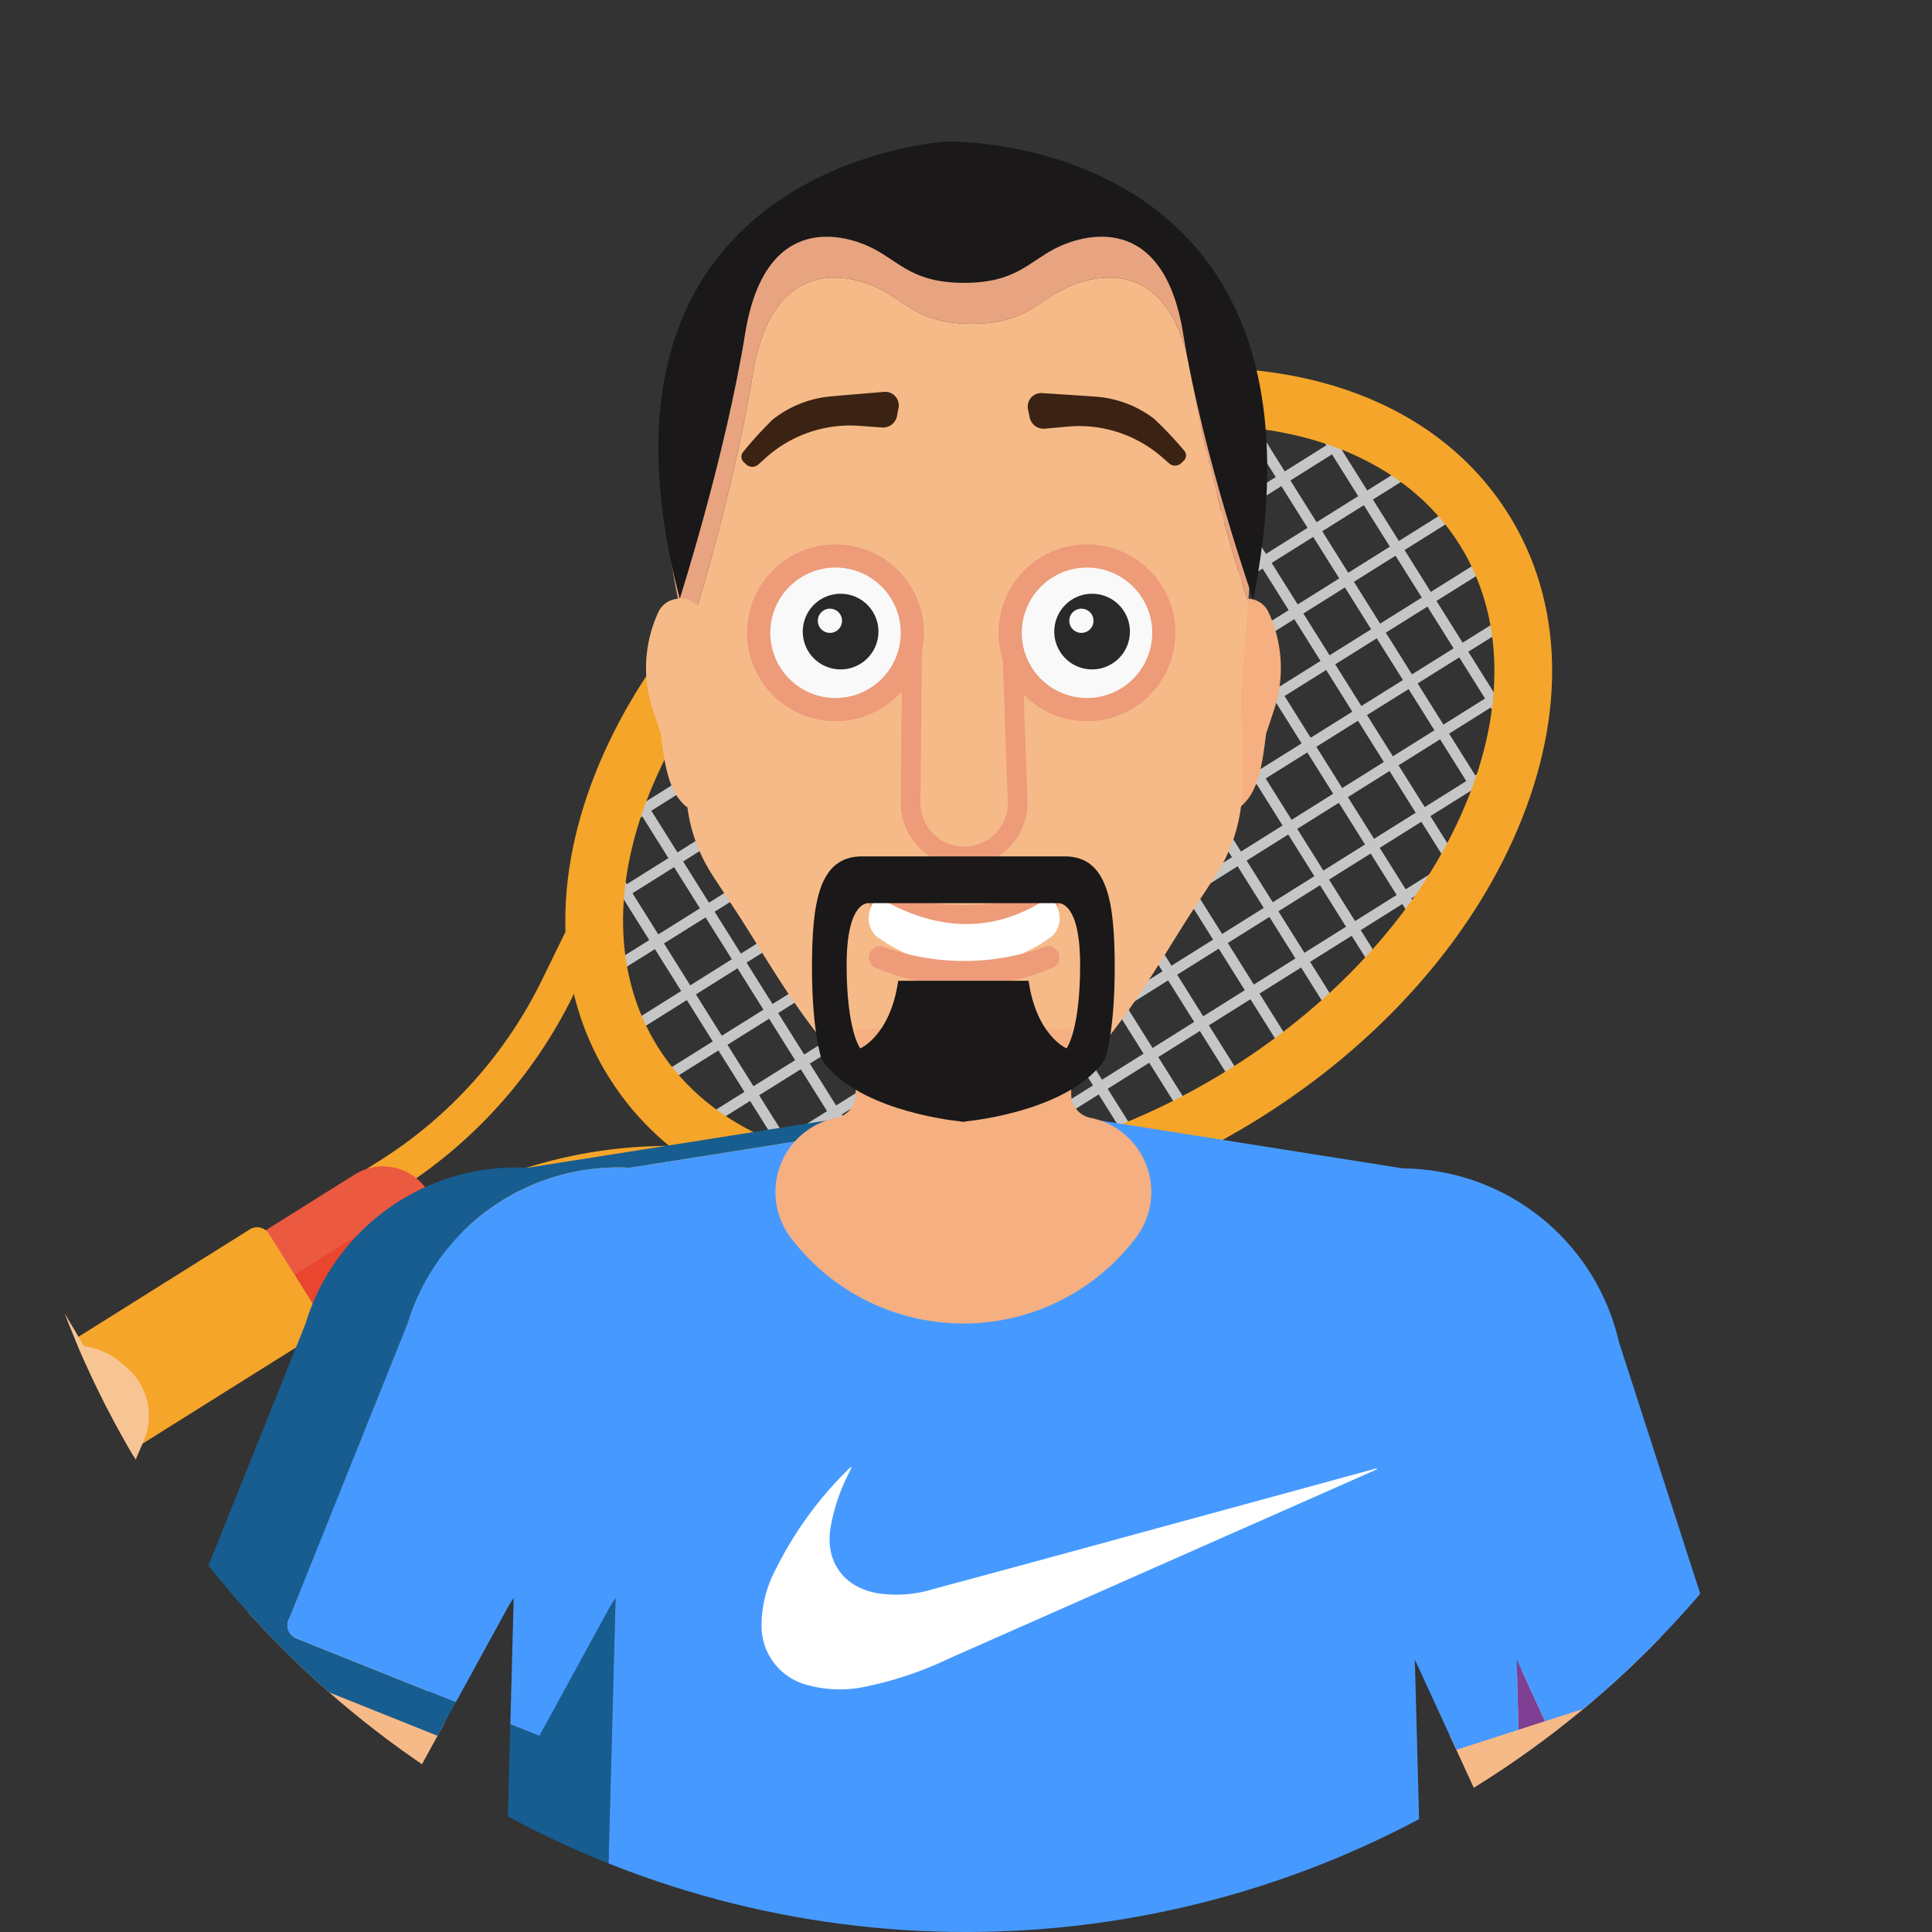 <svg xmlns="http://www.w3.org/2000/svg" xmlns:xlink="http://www.w3.org/1999/xlink" width="256.848" height="256.848" viewBox="0 0 256.848 256.848">
  <rect x="0" y="0" width="256.848" height="256.848" fill="#333333" stroke="none"/>
  <defs>
    <clipPath id="clip-path">
      <circle id="Ellipse_1547" data-name="Ellipse 1547" cx="128.424" cy="128.424" r="128.424" transform="translate(0 -10.455)" fill="#fff"/>
    </clipPath>
    <clipPath id="clip-path-2">
      <path id="Path_68669" data-name="Path 68669" d="M1338.811,398.744c-6.989-11.151-7.413-25.379-1.2-40.065,6.028-14.237,17.654-27.286,32.736-36.74s31.889-14.23,47.334-13.451c15.928.8,28.547,7.389,35.538,18.538s7.414,25.381,1.2,40.066c-6.028,14.239-17.655,27.285-32.736,36.738s-31.892,14.232-47.333,13.451C1358.422,416.478,1345.8,409.9,1338.811,398.744Z" transform="translate(-1333.242 -308.406)" fill="none"/>
    </clipPath>
  </defs>
  <g id="Group_37302" data-name="Group 37302" transform="translate(0 10.455)" clip-path="url(#clip-path)">
    <path id="Path_68584" data-name="Path 68584" d="M1772.875,1822.923c0,9.909-26.515,17.945-59.221,17.945s-59.223-8.036-59.223-17.945,26.515-17.94,59.223-17.94S1772.875,1813.019,1772.875,1822.923Z" transform="translate(-1468.068 -1259.1)" fill="#c4c4c4" style="mix-blend-mode: multiply;isolation: isolate"/>
    <path id="Path_68585" data-name="Path 68585" d="M1285.4,1819.131c0,9.1-23.264,16.471-51.959,16.471s-51.96-7.373-51.96-16.471,23.262-16.469,51.96-16.469S1285.4,1810.035,1285.4,1819.131Z" transform="translate(-1154.714 -1257.562)" fill="#c4c4c4" style="mix-blend-mode: multiply;isolation: isolate"/>
    <g id="Group_37248" data-name="Group 37248" transform="translate(-27.67 38.422)">
      <g id="Group_37238" data-name="Group 37238" transform="translate(105.649 2.445)">
        <g id="Group_37237" data-name="Group 37237" clip-path="url(#clip-path-2)">
          <g id="Group_37236" data-name="Group 37236" transform="translate(-25.774 -40.146)">
            <g id="Group_37234" data-name="Group 37234" transform="translate(0 25.966)">
              <rect id="Rectangle_1401" data-name="Rectangle 1401" width="152.767" height="1.417" transform="translate(0 81.156) rotate(-32.09)" fill="#c6c6c6"/>
              <rect id="Rectangle_1402" data-name="Rectangle 1402" width="152.767" height="1.42" transform="translate(4.211 87.874) rotate(-32.079)" fill="#c6c6c6"/>
              <rect id="Rectangle_1403" data-name="Rectangle 1403" width="152.767" height="1.419" transform="translate(8.448 94.633) rotate(-32.104)" fill="#c6c6c6"/>
              <rect id="Rectangle_1404" data-name="Rectangle 1404" width="152.766" height="1.418" transform="matrix(0.848, -0.531, 0.531, 0.848, 12.621, 101.289)" fill="#c6c6c6"/>
              <rect id="Rectangle_1405" data-name="Rectangle 1405" width="152.767" height="1.419" transform="translate(16.874 108.075) rotate(-32.088)" fill="#c6c6c6"/>
              <rect id="Rectangle_1406" data-name="Rectangle 1406" width="152.767" height="1.417" transform="translate(21.064 114.759) rotate(-32.047)" fill="#c6c6c6"/>
              <rect id="Rectangle_1407" data-name="Rectangle 1407" width="152.766" height="1.42" transform="translate(25.265 121.46) rotate(-32.023)" fill="#c6c6c6"/>
              <rect id="Rectangle_1408" data-name="Rectangle 1408" width="152.767" height="1.419" transform="translate(29.533 128.269) rotate(-32.092)" fill="#c6c6c6"/>
              <rect id="Rectangle_1409" data-name="Rectangle 1409" width="152.766" height="1.417" transform="translate(33.729 134.963) rotate(-32.06)" fill="#c6c6c6"/>
              <rect id="Rectangle_1410" data-name="Rectangle 1410" width="152.767" height="1.419" transform="translate(37.968 141.728) rotate(-32.091)" fill="#c6c6c6"/>
            </g>
            <g id="Group_37235" data-name="Group 37235" transform="translate(0.267 0)">
              <rect id="Rectangle_1411" data-name="Rectangle 1411" width="1.42" height="152.767" transform="translate(0 59.815) rotate(-32.082)" fill="#c6c6c6"/>
              <rect id="Rectangle_1412" data-name="Rectangle 1412" width="1.42" height="152.766" transform="matrix(0.847, -0.531, 0.531, 0.847, 6.732, 55.595)" fill="#c6c6c6"/>
              <rect id="Rectangle_1413" data-name="Rectangle 1413" width="1.419" height="152.766" transform="matrix(0.847, -0.531, 0.531, 0.847, 13.462, 51.376)" fill="#c6c6c6"/>
              <rect id="Rectangle_1414" data-name="Rectangle 1414" width="1.418" height="152.767" transform="matrix(0.847, -0.531, 0.531, 0.847, 20.192, 47.157)" fill="#c6c6c6"/>
              <rect id="Rectangle_1415" data-name="Rectangle 1415" width="1.418" height="152.767" transform="translate(26.923 42.938) rotate(-32.08)" fill="#c6c6c6"/>
              <rect id="Rectangle_1416" data-name="Rectangle 1416" width="1.418" height="152.767" transform="matrix(0.847, -0.531, 0.531, 0.847, 33.653, 38.719)" fill="#c6c6c6"/>
              <rect id="Rectangle_1417" data-name="Rectangle 1417" width="1.419" height="152.767" transform="translate(40.383 34.502) rotate(-32.08)" fill="#c6c6c6"/>
              <rect id="Rectangle_1418" data-name="Rectangle 1418" width="1.419" height="152.767" transform="translate(47.112 30.283) rotate(-32.081)" fill="#c6c6c6"/>
              <rect id="Rectangle_1419" data-name="Rectangle 1419" width="1.42" height="152.766" transform="translate(53.841 26.065) rotate(-32.081)" fill="#c6c6c6"/>
              <rect id="Rectangle_1420" data-name="Rectangle 1420" width="1.417" height="152.767" transform="translate(60.572 21.846) rotate(-32.081)" fill="#c6c6c6"/>
              <rect id="Rectangle_1421" data-name="Rectangle 1421" width="1.416" height="152.766" transform="translate(67.304 17.627) rotate(-32.08)" fill="#c6c6c6"/>
              <rect id="Rectangle_1422" data-name="Rectangle 1422" width="1.42" height="152.766" transform="translate(74.032 13.409) rotate(-32.081)" fill="#c6c6c6"/>
              <rect id="Rectangle_1423" data-name="Rectangle 1423" width="1.418" height="152.767" transform="matrix(0.847, -0.531, 0.531, 0.847, 80.763, 9.189)" fill="#c6c6c6"/>
              <path id="Path_68668" data-name="Path 68668" d="M1598.067,332.129,1516.931,202.69l1.2-.752,81.135,129.439Z" transform="translate(-1429.439 -197.719)" fill="#c6c6c6"/>
              <rect id="Rectangle_1424" data-name="Rectangle 1424" width="1.418" height="152.767" transform="translate(94.223 0.753) rotate(-32.081)" fill="#c6c6c6"/>
            </g>
          </g>
        </g>
      </g>
      <g id="Group_37241" data-name="Group 37241" transform="translate(73.938 68.012)">
        <g id="Group_37239" data-name="Group 37239">
          <path id="Path_68670" data-name="Path 68670" d="M1241.73,546.688l-2.461-3.925,4.067-2.548a59.094,59.094,0,0,0,21.724-24.138l6.538-13.37,4.161,2.035-6.536,13.368a63.743,63.743,0,0,1-23.427,26.031Z" transform="translate(-1239.269 -502.707)" fill="#f5a529"/>
        </g>
        <g id="Group_37240" data-name="Group 37240" transform="translate(4.816 35.393)">
          <path id="Path_68671" data-name="Path 68671" d="M1256,623.861l-2.46-3.925,4.064-2.548a63.734,63.734,0,0,1,33.637-9.739l14.884-.057.016,4.633-14.882.056a59.082,59.082,0,0,0-31.194,9.033Z" transform="translate(-1253.542 -607.592)" fill="#f5a529"/>
        </g>
      </g>
      <g id="Group_37244" data-name="Group 37244" transform="translate(102.83)">
        <g id="Group_37242" data-name="Group 37242">
          <path id="Path_68672" data-name="Path 68672" d="M1336.51,356.675c5.693-13.443,16.78-25.832,31.221-34.885s30.423-13.631,45-12.9c14.072.713,25.092,6.318,31.029,15.791l4.424-.155,2.068-3.912c-7.3-11.652-20.491-18.532-37.133-19.371-16.138-.816-33.7,4.178-49.461,14.055s-27.906,23.511-34.205,38.389c-6.5,15.344-6.053,30.213,1.25,41.865l3.952.14,2.538-4.209C1331.259,382.014,1331.016,369.651,1336.51,356.675Z" transform="translate(-1324.888 -301.159)" fill="#f5a529"/>
        </g>
        <g id="Group_37243" data-name="Group 37243" transform="translate(5.82 19.458)">
          <path id="Path_68673" data-name="Path 68673" d="M1462.932,400.684c6.5-15.345,6.053-30.213-1.25-41.863l-6.491,4.067c5.936,9.471,6.182,21.833.686,34.809-5.692,13.445-16.779,25.834-31.22,34.886s-30.422,13.632-45,12.895c-14.073-.71-25.1-6.317-31.031-15.789l-6.49,4.069c7.3,11.65,20.492,18.531,37.134,19.37,16.134.813,33.7-4.178,49.459-14.057S1456.634,415.561,1462.932,400.684Z" transform="translate(-1342.134 -358.821)" fill="#f5a529"/>
        </g>
      </g>
      <path id="Path_68674" data-name="Path 68674" d="M1215.94,616.91l-13.224,8.289,3.747,5.982,8.712-2.845,10.495-9.2A7.063,7.063,0,0,0,1215.94,616.91Z" transform="translate(-1141.113 -509.646)" fill="#eb5940"/>
      <path id="Path_68675" data-name="Path 68675" d="M1217.572,643.656l13.225-8.291a7.056,7.056,0,0,0,2.232-9.729l-19.207,12.04Z" transform="translate(-1148.471 -516.142)" fill="#e9452f"/>
      <g id="Group_37247" data-name="Group 37247" transform="translate(0 114.281)">
        <g id="Group_37245" data-name="Group 37245">
          <path id="Path_68676" data-name="Path 68676" d="M1081.042,640.1l-60.021,37.625a1.845,1.845,0,0,0-.584,2.535l3.424,5.46,47.981-27.461L1087,646.141l-3.42-5.457A1.847,1.847,0,0,0,1081.042,640.1Z" transform="translate(-1020.159 -639.822)" fill="#f5a529"/>
        </g>
        <g id="Group_37246" data-name="Group 37246" transform="translate(3.702 6.319)">
          <path id="Path_68677" data-name="Path 68677" d="M1034.549,703.585a1.846,1.846,0,0,0,2.536.583l60.022-37.625a1.85,1.85,0,0,0,.582-2.538l-3.423-5.457-63.139,39.58Z" transform="translate(-1031.128 -658.549)" fill="#f5a529"/>
        </g>
      </g>
    </g>
    <path id="Path_68678" data-name="Path 68678" d="M1581.239,393.9a3.061,3.061,0,0,0-2-1.644,3.361,3.361,0,0,0-2.65.385l-4.479,2.829-1.358,21.716,3.27,2.533a2.884,2.884,0,0,0,2.853.368l.677-.285c2.378-1.949,2.875-5.542,3.393-9.7l1.046-3.135A17.581,17.581,0,0,0,1581.239,393.9Z" transform="translate(-1412.623 -323.014)" fill="#f5af80"/>
    <g id="Group_37249" data-name="Group 37249" transform="translate(88.544 10.008)">
      <path id="Path_68679" data-name="Path 68679" d="M1438.177,278.555c-2.662-16.435-13.459-13.147-17.061-11.27s-5.321,4.54-12.053,4.54-8.452-2.66-12.053-4.54-14.4-5.165-17.059,11.27-8.693,35.259-8.693,35.259c-.32-1.225-.6-2.416-.865-3.592l.837,10.91c0,9.453-1.67,16.317,3.51,24.23l3.107,4.743c5.236,7.985,14.482,25.528,24.028,25.528h12.36c9.55,0,18.791-17.544,24.029-25.528l3.108-4.743c5.187-7.913,3.51-14.777,3.51-24.23l.94-12.256A227.146,227.146,0,0,1,1438.177,278.555Z" transform="translate(-1368.422 -249.246)" fill="#f6ba88"/>
      <path id="Path_68680" data-name="Path 68680" d="M1403.576,220.75s25.588-.623,37.074,19.85a38.97,38.97,0,0,0-69.276-4.676,6.713,6.713,0,0,0-1.7,2.048l-2.6,7.2c-1.568,3.131-1.669,6.453-1.49,9.868C1369.609,222.6,1403.576,220.75,1403.576,220.75Z" transform="translate(-1365.19 -216.955)" fill="#f6ba88"/>
      <path id="Path_68681" data-name="Path 68681" d="M1364.941,329.809c-.794,6.375-.426,13.936,1.582,22.893l-1.206-15.729C1365.317,334.562,1365.063,332.164,1364.941,329.809Z" transform="translate(-1364.552 -291.727)" fill="#e8a480"/>
      <path id="Path_68682" data-name="Path 68682" d="M1376.846,253.712c2.661-16.435,13.461-13.147,17.059-11.27s5.322,4.54,12.053,4.54,8.454-2.66,12.053-4.54,14.4-5.165,17.061,11.27a227.149,227.149,0,0,0,7.645,30.321l1.1-14.383c0-5.912,1.532-11.742-1.113-17.032l-.79-1.586c-.34-1.014-.723-2.008-1.142-2.984-11.486-20.473-37.074-19.85-37.074-19.85s-33.966,1.853-38,34.287c.121,2.355.375,4.753.375,7.164l1.206,15.729c.263,1.176.545,2.367.865,3.592C1368.153,288.97,1374.184,270.147,1376.846,253.712Z" transform="translate(-1365.317 -224.403)" fill="#e8a480"/>
    </g>
    <path id="Path_68683" data-name="Path 68683" d="M1399.935,212.072s-50.763,2.758-35.55,60.773c0,0,6.031-18.823,8.693-35.257s13.461-13.149,17.06-11.271,5.321,4.54,12.053,4.54,8.452-2.662,12.053-4.54,14.4-5.166,17.059,11.271,9.32,35.363,9.32,35.363C1452.95,210.765,1399.935,212.072,1399.935,212.072Z" transform="translate(-1274.013 -203.711)" fill="#1a1819"/>
    <g id="Group_37257" data-name="Group 37257" transform="translate(45.564 428.955)">
      <g id="Group_37251" data-name="Group 37251" transform="translate(31.653)">
        <path id="Path_68754" data-name="Path 68754" d="M1353.17,1590.155l-7.987-126.581c-.089-1.9,4.154-3.646,6.075-3.736l16.9-.78c.074,0,.192-.01.3-.021-1.965-1.233-12.741-.062-14.493.021l-16.9.78c-1.921.09-6.163,1.831-6.074,3.736l7.987,126.581a3.467,3.467,0,0,0,3.639,3.292l14.947,1.687c.162-.005.38-.547.636-1.528l-1.387-.158A3.467,3.467,0,0,1,1353.17,1590.155Z" transform="translate(-1330.986 -1458.476)" fill="#f7c594"/>
        <path id="Path_68755" data-name="Path 68755" d="M1393.577,1478.958l3.084-18.4c-.007-.163-.145-.3-.335-.422-.106.01-.224.021-.3.021l-16.9.78c-1.922.09-6.165,1.831-6.075,3.736l7.987,126.581a3.468,3.468,0,0,0,3.639,3.292l1.387.158c2.794-10.6,10.58-73.559,10.629-89.532C1396.742,1490.461,1393.316,1480.3,1393.577,1478.958Z" transform="translate(-1358.857 -1459.578)" fill="#e8b98b"/>
      </g>
      <g id="Group_37253" data-name="Group 37253" transform="translate(43.914 136.405)">
        <g id="Group_37252" data-name="Group 37252">
          <path id="Path_68756" data-name="Path 68756" d="M1390.837,1865.106s.057-2.86-6.914-2.339-11.453,1.244-14.007.746-2.868,5.583-2.433,5.822,11.01,2.041,11.74,1.855S1390.837,1865.106,1390.837,1865.106Z" transform="translate(-1367.319 -1862.703)" fill="#e82924"/>
        </g>
      </g>
      <g id="Group_37254" data-name="Group 37254" transform="translate(0 149.085)">
        <path id="Path_68757" data-name="Path 68757" d="M1306.324,1900.278s2.279,1.995.891,6.984c-.622,1.811-6.233.93-19.365,5.324s-41.8,6.054-49.343-1.871c-1.492-1.578-3.165-7.88,3.821-8.036S1306.324,1900.278,1306.324,1900.278Z" transform="translate(-1237.185 -1900.278)" fill="#efefef"/>
      </g>
      <path id="Path_68758" data-name="Path 68758" d="M1370.427,1858.407c-.1,1.5-2.164,2.674-4.6,2.606l-17.824-.5c-2.43-.075-4.32-1.352-4.215-2.855l.4-5.684c.106-1.508,2.168-2.679,4.6-2.612l17.825.5c2.439.064,4.321,1.348,4.214,2.855Z" transform="translate(-1307.809 -1717.459)" fill="#f9f9f9"/>
      <g id="Group_37255" data-name="Group 37255" transform="translate(0.873 131.743)">
        <path id="Path_68759" data-name="Path 68759" d="M1306.328,1855.951s2.469,9.018,2.274,11.062c-8.273,1.627-5.724.906-13.969,3.626-8.238,2.741-40.923,9.951-54.528-.52-1.7-1.557,2.647-9.936,22.648-12.865,3.881-1.044,9.9-5.767,12.245-8.282,3.781-.689,9.12,2.818,15.421,8.137C1296.744,1862.433,1306.18,1853.588,1306.328,1855.951Z" transform="translate(-1239.77 -1848.886)" fill="#eb5940"/>
      </g>
      <g id="Group_37256" data-name="Group 37256" transform="translate(26 133.54)">
        <path id="Path_68760" data-name="Path 68760" d="M1318.441,1865.78a.656.656,0,0,1-.292-.132.61.61,0,0,1-.093-.868,5.379,5.379,0,0,0,1.053-3.813,17.624,17.624,0,0,0-4.288-.881.617.617,0,0,1-.588-.643.6.6,0,0,1,.637-.585,17.251,17.251,0,0,1,3.882.7,6.873,6.873,0,0,0-.973-1.676.613.613,0,0,1,.478-.985,18.779,18.779,0,0,1,4.584.751,9.1,9.1,0,0,0-1.333-2.458.64.64,0,0,1-.035-.671.616.616,0,0,1,.607-.3c.229.036,5.8.692,8.015,5.547a.619.619,0,0,1-.09.642.632.632,0,0,1-.625.2c-1.676-.415-3.115-.793-4.381-1.13-.182-.051-.36-.1-.531-.145a9.562,9.562,0,0,1-.359,3.3.609.609,0,0,1-.4.407.636.636,0,0,1-.577-.078,13.9,13.9,0,0,0-2.763-1.523,6.968,6.968,0,0,1-1.348,4.114A.641.641,0,0,1,1318.441,1865.78Zm1.764-5.741a16.881,16.881,0,0,1,2.9,1.425,7.883,7.883,0,0,0,.067-2.461,33.7,33.7,0,0,0-3.689-.8A7.086,7.086,0,0,1,1320.205,1860.039Zm4.047-2.029c.341.091.7.179,1.071.278.882.241,1.858.5,2.943.767a9.219,9.219,0,0,0-4.914-3.306A9.2,9.2,0,0,1,1324.252,1858.011Z" transform="translate(-1314.234 -1854.212)" fill="#efefef"/>
      </g>
    </g>
    <g id="Group_37263" data-name="Group 37263" transform="translate(141.078 428.949)">
      <path id="Path_68761" data-name="Path 68761" d="M1554.922,1459.827l-16.9-.78c-1.924-.089-14.742-1.5-14.83.4l3.084,18.4c.262,1.339-3.165,11.5-3.118,26.217.05,17.453,9.342,90.978,11.264,91.061l14.945-1.687a3.466,3.466,0,0,0,3.638-3.292l7.99-126.581C1561.086,1461.658,1556.845,1459.917,1554.922,1459.827Z" transform="translate(-1522.172 -1458.459)" fill="#f7c594"/>
      <g id="Group_37259" data-name="Group 37259" transform="translate(3.046 136.411)">
        <g id="Group_37258" data-name="Group 37258">
          <path id="Path_68762" data-name="Path 68762" d="M1529.259,1865.106s-.056-2.86,6.914-2.339,11.456,1.244,14.011.746,2.865,5.583,2.433,5.822-11.012,2.041-11.741,1.855S1529.259,1865.106,1529.259,1865.106Z" transform="translate(-1529.259 -1862.703)" fill="#e82924"/>
        </g>
      </g>
      <g id="Group_37260" data-name="Group 37260" transform="translate(0 149.09)">
        <path id="Path_68763" data-name="Path 68763" d="M1521.573,1900.278s-2.28,1.995-.89,6.984c.622,1.811,6.232.93,19.363,5.324s41.806,6.054,49.343-1.871c1.493-1.578,3.165-7.88-3.82-8.036S1521.573,1900.278,1521.573,1900.278Z" transform="translate(-1520.233 -1900.278)" fill="#efefef"/>
      </g>
      <path id="Path_68764" data-name="Path 68764" d="M1542.739,1858.407c.1,1.5,2.16,2.674,4.6,2.606l17.822-.5c2.43-.075,4.321-1.352,4.216-2.855l-.4-5.684c-.106-1.508-2.168-2.679-4.6-2.612l-17.825.5c-2.437.064-4.319,1.348-4.212,2.855Z" transform="translate(-1534.878 -1717.453)" fill="#f9f9f9"/>
      <g id="Group_37261" data-name="Group 37261" transform="translate(0.763 131.748)">
        <path id="Path_68765" data-name="Path 68765" d="M1524.777,1855.951s-2.468,9.018-2.272,11.062c8.272,1.627,5.723.906,13.968,3.626,8.238,2.741,40.925,9.951,54.529-.52,1.7-1.557-2.649-9.936-22.647-12.865-3.882-1.044-9.9-5.767-12.246-8.282-3.781-.689-9.12,2.818-15.425,8.137C1534.364,1862.433,1524.926,1853.588,1524.777,1855.951Z" transform="translate(-1522.494 -1848.886)" fill="#e9452f"/>
      </g>
      <g id="Group_37262" data-name="Group 37262" transform="translate(28.563 133.546)">
        <path id="Path_68766" data-name="Path 68766" d="M1616,1865.557a6.963,6.963,0,0,1-1.347-4.114,13.828,13.828,0,0,0-2.762,1.523.639.639,0,0,1-.578.078.607.607,0,0,1-.4-.407,9.506,9.506,0,0,1-.357-3.3c-.171.044-.35.094-.531.145-1.27.336-2.706.715-4.382,1.13a.63.63,0,0,1-.625-.2.62.62,0,0,1-.091-.642c2.219-4.854,7.787-5.51,8.017-5.547a.62.62,0,0,1,.607.3.642.642,0,0,1-.035.671,9.006,9.006,0,0,0-1.334,2.458,18.766,18.766,0,0,1,4.585-.751.6.6,0,0,1,.543.35.583.583,0,0,1-.068.635,6.944,6.944,0,0,0-.971,1.676,17.247,17.247,0,0,1,3.881-.7.606.606,0,0,1,.64.585.619.619,0,0,1-.588.643,17.655,17.655,0,0,0-4.29.881,5.393,5.393,0,0,0,1.055,3.813.61.61,0,0,1-.094.868.651.651,0,0,1-.29.132A.643.643,0,0,1,1616,1865.557Zm-.453-7.352a33.62,33.62,0,0,0-3.688.8,7.919,7.919,0,0,0,.065,2.461,16.894,16.894,0,0,1,2.9-1.425A7.144,7.144,0,0,1,1615.545,1858.205Zm-3.871-2.456a9.228,9.228,0,0,0-4.915,3.306c1.083-.271,2.061-.526,2.943-.767.37-.1.731-.187,1.073-.278A9.233,9.233,0,0,1,1611.675,1855.749Z" transform="translate(-1604.877 -1854.212)" fill="#efefef"/>
      </g>
    </g>
    <g id="Group_37264" data-name="Group 37264" transform="translate(-14.875 164.597)">
      <path id="Path_68767" data-name="Path 68767" d="M1077.463,675.07l-19.387,12.483s3.419,18.676,14.566,23.4l15.915-11.133,3.6-8.5Z" transform="translate(-1058.076 -675.07)" fill="#f6ba88"/>
    </g>
    <g id="Group_37265" data-name="Group 37265" transform="translate(69.816 308.746)">
      <path id="Path_68768" data-name="Path 68768" d="M1391.622,1102.246h-67.134v23.1c0,38.284,1.284,65.25,3.853,103.451.092,1.36,10.086,2.412,11.447,2.412h38.227a1.9,1.9,0,0,0,1.9-1.808c.878-18.425,1.322-25.554,1.322-44v-24.288a10.4,10.4,0,0,1,10.387-10.381c5.737,0,9.017,4.645,9.017,10.381V1185.4c0,18.517.447,25.714,1.333,44.2.05,1.016,2.251,1.811,3.265,1.811h24.771a1.9,1.9,0,0,0,1.9-1.77c2.6-38.481,3.908-65.724,3.908-104.294v-23.1Z" transform="translate(-1319.279 -1102.246)" fill="#06335f"/>
      <path id="Path_68769" data-name="Path 68769" d="M1326.979,1228.8c-2.567-38.2-3.852-65.167-3.852-103.451v-23.1h-14.075v23.1c0,38.284,1.284,65.25,3.853,103.451a2.584,2.584,0,0,0,2.579,2.412h14.076A2.586,2.586,0,0,1,1326.979,1228.8Z" transform="translate(-1309.052 -1102.246)" fill="#00254d"/>
      <path id="Path_68770" data-name="Path 68770" d="M1521.331,1324.8c-.886-18.487-1.334-25.683-1.334-44.2v-24.288a10.377,10.377,0,0,0-17.422-7.622,10.35,10.35,0,0,1,3.347,7.622V1280.6c0,18.517.448,25.714,1.333,44.2a1.9,1.9,0,0,0,1.9,1.811h14.075A1.9,1.9,0,0,1,1521.331,1324.8Z" transform="translate(-1437.271 -1197.445)" fill="#00254d"/>
    </g>
    <g id="Group_37268" data-name="Group 37268" transform="translate(179.372 167.666)">
      <g id="Group_37266" data-name="Group 37266">
        <path id="Path_68771" data-name="Path 68771" d="M1707.588,802.9c-5.113-2.847-12.318-1.391-17.615.167-6.582,1.937-14.06,4.6-16.563,11.366l17.215,37.414,28.532-8.627Z" transform="translate(-1660.015 -761.757)" fill="#f6ba88"/>
        <path id="Path_68772" data-name="Path 68772" d="M1635.13,686.886a6.914,6.914,0,1,0,9.691-1.307A6.911,6.911,0,0,0,1635.13,686.886Z" transform="translate(-1633.715 -684.165)" fill="#efefef"/>
      </g>
      <g id="Group_37267" data-name="Group 37267" transform="translate(40.588 81.268)">
        <path id="Path_68773" data-name="Path 68773" d="M1756.773,925.414a4.71,4.71,0,1,0,6.235,2.368A4.709,4.709,0,0,0,1756.773,925.414Z" transform="translate(-1753.994 -924.996)" fill="#f6ba88"/>
      </g>
    </g>
    <g id="Group_37269" data-name="Group 37269" transform="translate(12.195 203.747)">
      <path id="Path_68774" data-name="Path 68774" d="M1152.414,792.245c5.219-2.452,12.2-.529,17.3,1.364,6.339,2.353,13.509,5.482,15.508,12.3l-19.471,35.6L1138.3,831.089Z" transform="translate(-1138.298 -791.088)" fill="#f6ba88"/>
    </g>
    <path id="Path_68775" data-name="Path 68775" d="M1297.793,685.9a6.812,6.812,0,1,1-9.435-1.946A6.8,6.8,0,0,1,1297.793,685.9Z" transform="translate(-1223.492 -515.62)" fill="#f9f9f9"/>
    <path id="Path_68776" data-name="Path 68776" d="M1309.621,892.918l2.854-107.062c-.321.482-.606.927-.829,1.328l-9.3,17-3.865-1.547-2.405,90.283a8.187,8.187,0,0,0,8.183,8.417H1317.8a8.188,8.188,0,0,1-8.183-8.417Z" transform="translate(-1230.64 -583.875)" fill="#175d90"/>
    <path id="Path_68777" data-name="Path 68777" d="M1188.978,659.939a1.877,1.877,0,0,1-.015-1.435l15.794-39.352a29.3,29.3,0,0,1,29.58-20.778l51.125-8.092-6.771-1.07-57.9,9.162a29.3,29.3,0,0,0-29.58,20.778l-15.8,39.352a1.875,1.875,0,0,0,1.043,2.437l32.315,12.954,2.434-4.45-21.209-8.5A1.883,1.883,0,0,1,1188.978,659.939Z" transform="translate(-1150.609 -453.587)" fill="#175d90"/>
    <path id="Path_68778" data-name="Path 68778" d="M1699.925,819.451l3.522-1.137-3.77-8.2Z" transform="translate(-1498.046 -599.95)" fill="#7f3f92"/>
    <path id="Path_68779" data-name="Path 68779" d="M1405.542,666.065a1.886,1.886,0,0,0,.117-1.449l-13.228-40.951a29.72,29.72,0,0,0-28.886-23.1v-.026l-51.495-8.15-51.125,8.092a29.3,29.3,0,0,0-29.58,20.778L1215.552,660.6a1.871,1.871,0,0,0,1.04,2.437l21.209,8.5L1244.663,659c.221-.4.507-.846.829-1.327l-.448,16.779,3.865,1.547,9.3-17c.223-.4.507-.846.829-1.327l-2.854,107.063a8.188,8.188,0,0,0,8.183,8.417h95.376a8.189,8.189,0,0,0,8.183-8.417l-2.635-98.875,5.522,12,8.268-2.667-.248-9.333,3.77,8.2,21.836-7.044A1.9,1.9,0,0,0,1405.542,666.065Z" transform="translate(-1177.198 -455.688)" fill="#469aff"/>
    <g id="Group_37272" data-name="Group 37272" transform="translate(-2.904 177.86)">
      <g id="Group_37270" data-name="Group 37270">
        <path id="Path_68780" data-name="Path 68780" d="M1136.326,780.965a14.677,14.677,0,0,1-27.941,8.995l-12.912-55.872c-.171-.572-.3-.966-.359-1.129a31.834,31.834,0,0,0-1.564-3.413c.4-5.894,2.724-11.963,8.6-14.26a13.1,13.1,0,0,1,10.124.219c-1.092,2.742-2.055,3.777-1.02,8.517Z" transform="translate(-1093.551 -714.374)" fill="#f6ba88"/>
      </g>
      <g id="Group_37271" data-name="Group 37271" transform="translate(24.161 66.447)">
        <path id="Path_68781" data-name="Path 68781" d="M1165.374,917.348a4.643,4.643,0,1,1,5.846,3A4.646,4.646,0,0,1,1165.374,917.348Z" transform="translate(-1165.151 -911.285)" fill="#f6ba88"/>
      </g>
    </g>
    <g id="Group_37273" data-name="Group 37273" transform="translate(-1.79 167.549)">
      <path id="Path_68782" data-name="Path 68782" d="M1115.447,687.585l-.762-.645a9.448,9.448,0,0,0-5.406-2.212l-12.258-.91c-1.55,4.253,8.14,7.421,8.14,7.421s-1.349,5.82,5.156,9.125a5.276,5.276,0,0,0,5,.216l0,0a8.439,8.439,0,0,0,.132-12.992Z" transform="translate(-1096.854 -683.818)" fill="#f7c594"/>
    </g>
    <g id="Group_37275" data-name="Group 37275" transform="translate(-19.147 161.073)">
      <g id="Group_37274" data-name="Group 37274">
        <path id="Path_68783" data-name="Path 68783" d="M1048.62,700.564a2.226,2.226,0,0,1,3.051.783l4.682,7.914a2.226,2.226,0,0,1-.784,3.049l-2.106,1.249a2.23,2.23,0,0,1-3.051-.783l-4.684-7.914a2.23,2.23,0,0,1,.782-3.052Z" transform="translate(-1045.417 -688.231)" fill="#f7c594"/>
        <path id="Path_68784" data-name="Path 68784" d="M1068.31,688.913a2.227,2.227,0,0,1,3.051.782l6.788,11.47a2.229,2.229,0,0,1-.781,3.05l-2.109,1.248a2.229,2.229,0,0,1-3.052-.781l-6.787-11.47a2.227,2.227,0,0,1,.782-3.05Z" transform="translate(-1058.464 -680.511)" fill="#f7c594"/>
        <path id="Path_68785" data-name="Path 68785" d="M1088.759,676.812a2.226,2.226,0,0,1,3.05.784l6.786,11.47a2.225,2.225,0,0,1-.784,3.049l-2.107,1.247a2.228,2.228,0,0,1-3.052-.782l-6.786-11.469a2.229,2.229,0,0,1,.783-3.052Z" transform="translate(-1072.011 -672.493)" fill="#f7c594"/>
        <path id="Path_68786" data-name="Path 68786" d="M1108.824,664.936a2.227,2.227,0,0,1,3.052.784l5.653,9.554a2.228,2.228,0,0,1-.785,3.051l-2.106,1.246a2.227,2.227,0,0,1-3.051-.781l-5.653-9.554a2.228,2.228,0,0,1,.78-3.052Z" transform="translate(-1085.307 -664.625)" fill="#f7c594"/>
      </g>
    </g>
    <path id="Path_68787" data-name="Path 68787" d="M1456.974,579.728a10.059,10.059,0,0,0-7.433-6.285,3.185,3.185,0,0,1-2.559-3.121v-8.728h-28.655v8.71a3.2,3.2,0,0,1-2.574,3.14,10.055,10.055,0,0,0-6.056,15.922,28.757,28.757,0,0,0,22.945,11.419l.011-.04v.04a28.749,28.749,0,0,0,22.943-11.419A10.066,10.066,0,0,0,1456.974,579.728Z" transform="translate(-1304.572 -435.289)" fill="#f5af80"/>
    <path id="Path_68788" data-name="Path 68788" d="M1367.478,395.468l-4.487-2.829a3.357,3.357,0,0,0-2.651-.385,3.075,3.075,0,0,0-2.005,1.644,17.611,17.611,0,0,0-.74,13.062l1.045,3.135c.515,4.162,1.022,7.755,3.395,9.7l.676.285a2.886,2.886,0,0,0,2.854-.368l3.27-2.533Z" transform="translate(-1270.791 -323.014)" fill="#f6ba88"/>
    <g id="Group_37276" data-name="Group 37276" transform="translate(123.085 256.859)">
      <path id="Path_68789" data-name="Path 68789" d="M1485.07,948.481a18.158,18.158,0,1,0,18.16,18.157A18.156,18.156,0,0,0,1485.07,948.481Z" transform="translate(-1466.911 -948.481)" fill="#bdd056"/>
      <path id="Path_68790" data-name="Path 68790" d="M1480.409,990.192a18.674,18.674,0,0,0,0-25.114c-.254.269-.5.543-.742.821a17.571,17.571,0,0,1,0,23.472C1479.905,989.65,1480.155,989.922,1480.409,990.192Z" transform="translate(-1475.363 -959.477)" fill="#f9f9f9"/>
      <path id="Path_68791" data-name="Path 68791" d="M1550.058,965.078a18.672,18.672,0,0,0,0,25.114c.253-.269.5-.541.742-.821a17.568,17.568,0,0,1,0-23.472C1550.56,965.621,1550.311,965.347,1550.058,965.078Z" transform="translate(-1518.785 -959.477)" fill="#efefef"/>
    </g>
    <g id="Group_37279" data-name="Group 37279" transform="translate(122.396 269.641)">
      <g id="Group_37278" data-name="Group 37278">
        <path id="Path_68792" data-name="Path 68792" d="M1547.736,997.68l-28.485,19.075a3.266,3.266,0,0,1-2.453.884l-13.244-1.6a2.728,2.728,0,0,1-2-1.531l-1.671-4.158a1.156,1.156,0,0,1,.892-1.627l10.821-2.07a1.858,1.858,0,0,0,1.447-1.736l.025-3.453a2.883,2.883,0,0,0-1.233-2.228l-3.717-2.28a3.238,3.238,0,0,1-1.354-2.223l-.2-2.58a1.783,1.783,0,0,1,1.311-1.8l13.8-2.756c.781-.185,18.359-1.807,18.547-1.026l8.168,8.62A3.043,3.043,0,0,1,1547.736,997.68Z" transform="translate(-1488.004 -986.359)" fill="#f6ba88"/>
        <g id="Group_37277" data-name="Group 37277" transform="translate(8.863 4.299)">
          <path id="Path_68793" data-name="Path 68793" d="M1503.378,1004.792l-7.575,5.054a2.614,2.614,0,0,1-3.625-.728l-.6-.9a2.613,2.613,0,0,1,.725-3.625l7.574-5.052a2.611,2.611,0,0,1,3.623.725l.606.907A2.611,2.611,0,0,1,1503.378,1004.792Z" transform="translate(-1491.135 -999.099)" fill="#f6ba88"/>
        </g>
        <path id="Path_68794" data-name="Path 68794" d="M1482.365,1048.194l-.485.9a2.329,2.329,0,0,1-3.1,1.093l-12.54-6.808c-1.071-.583-1.764-1.091-1.12-2.274,0,0,1.819-4.358,6.561-1.487L1481.6,1045A2.328,2.328,0,0,1,1482.365,1048.194Z" transform="translate(-1464.87 -1020.994)" fill="#f6ba88"/>
      </g>
    </g>
    <path id="Path_68795" data-name="Path 68795" d="M1564.683,924.862c-2.336.871-8.063,1.732-10.661,2.115-.122.059-3.912,2.735-4.908,5.919-1.386,4.433,2.73,8.91,6.351,10.806a16.524,16.524,0,0,0,10.2,1.731,15.015,15.015,0,0,1,3.241-2.337l59.97-19.791a14.893,14.893,0,1,0-12.2-27.172l-50.9,28.232C1565.23,924.624,1564.852,924.8,1564.683,924.862Z" transform="translate(-1398.108 -656.07)" fill="#f6ba88"/>
    <g id="Group_37280" data-name="Group 37280" transform="translate(136.632 41.8)">
      <path id="Path_68796" data-name="Path 68796" d="M1528.1,319.5a1,1,0,0,0-.264-.7,49.552,49.552,0,0,0-3.968-4.2,14.51,14.51,0,0,0-8.056-2.97c-1.718-.127-6.868-.456-6.868-.456a1.759,1.759,0,0,0-1.46.633,1.854,1.854,0,0,0-.387,1.578l.22,1.03a1.884,1.884,0,0,0,2,1.492l3.057-.279a16.78,16.78,0,0,1,12.573,4.1l.908.794a1.194,1.194,0,0,0,1.619-.046l.3-.281A1.015,1.015,0,0,0,1528.1,319.5Z" transform="translate(-1507.057 -311.171)" fill="#3b2314"/>
    </g>
    <g id="Group_37281" data-name="Group 37281" transform="translate(98.561 41.634)">
      <path id="Path_68797" data-name="Path 68797" d="M1415.126,312.86a1.845,1.845,0,0,0-.417-1.569,1.77,1.77,0,0,0-1.475-.606s-5.141.423-6.854.582a14.508,14.508,0,0,0-8,3.119,49.74,49.74,0,0,0-3.889,4.27,1,1,0,0,0-.253.708,1.039,1.039,0,0,0,.336.685l.3.278a1.2,1.2,0,0,0,1.621.015l.9-.813a16.78,16.78,0,0,1,12.493-4.329l3.064.221a1.877,1.877,0,0,0,1.971-1.527Z" transform="translate(-1394.236 -310.679)" fill="#3b2314"/>
    </g>
    <path id="Path_68798" data-name="Path 68798" d="M1457.14,512.331a30.433,30.433,0,0,1-11.376-2.215l-.345-.136a1.5,1.5,0,0,1,1.117-2.788s.26.108.352.137a31.594,31.594,0,0,0,20.5,0l.348-.141a1.5,1.5,0,1,1,1.119,2.788l-.347.136A30.426,30.426,0,0,1,1457.14,512.331Z" transform="translate(-1328.962 -399.174)" fill="#ed9b79"/>
    <path id="Path_68799" data-name="Path 68799" d="M1457.14,519.426a20.009,20.009,0,0,1-11.376-3.776l-.345-.233a3.385,3.385,0,0,1-.834-3.331c.306-1.315,1.182-1.943,1.951-1.42,0,0,.26.186.352.233,6.853,3.723,13.862,4.054,20.5.009l.348-.243c.769-.523,1.642.1,1.956,1.42a3.391,3.391,0,0,1-.837,3.331l-.347.233A20.005,20.005,0,0,1,1457.14,519.426Z" transform="translate(-1328.962 -401.425)" fill="#fff"/>
    <path id="Path_68800" data-name="Path 68800" d="M1421.489,385.564a10.213,10.213,0,1,0-10.214,10.212A10.213,10.213,0,0,0,1421.489,385.564Z" transform="translate(-1300.199 -311.893)" fill="#f9f9f9"/>
    <path id="Path_68801" data-name="Path 68801" d="M1421.489,385.564a10.213,10.213,0,1,0-10.214,10.212A10.213,10.213,0,0,0,1421.489,385.564Z" transform="translate(-1300.199 -311.893)" fill="none" stroke="#ed9b79" stroke-miterlimit="10" stroke-width="3.085"/>
    <g id="Group_37283" data-name="Group 37283" transform="translate(106.725 68.482)">
      <g id="Group_37282" data-name="Group 37282">
        <path id="Path_68802" data-name="Path 68802" d="M1428.487,395.27a5.029,5.029,0,1,1-5.033-5.029A5.028,5.028,0,0,1,1428.487,395.27Z" transform="translate(-1418.43 -390.241)" fill="#282928"/>
      </g>
      <path id="Path_68803" data-name="Path 68803" d="M1427.573,397.709a1.609,1.609,0,1,1-1.609-1.6A1.609,1.609,0,0,1,1427.573,397.709Z" transform="translate(-1422.356 -394.126)" fill="#f9f9f9"/>
    </g>
    <path id="Path_68804" data-name="Path 68804" d="M1520.57,385.564a10.212,10.212,0,1,0-10.214,10.212A10.213,10.213,0,0,0,1520.57,385.564Z" transform="translate(-1365.846 -311.893)" fill="#f9f9f9"/>
    <path id="Path_68805" data-name="Path 68805" d="M1520.57,385.564a10.212,10.212,0,1,0-10.214,10.212A10.213,10.213,0,0,0,1520.57,385.564Z" transform="translate(-1365.846 -311.893)" fill="none" stroke="#ed9b79" stroke-miterlimit="10" stroke-width="3.085"/>
    <g id="Group_37285" data-name="Group 37285" transform="translate(140.158 68.482)">
      <g id="Group_37284" data-name="Group 37284">
        <path id="Path_68806" data-name="Path 68806" d="M1527.563,395.27a5.028,5.028,0,1,1-5.032-5.029A5.028,5.028,0,0,1,1527.563,395.27Z" transform="translate(-1517.506 -390.241)" fill="#282928"/>
      </g>
      <path id="Path_68807" data-name="Path 68807" d="M1526.651,397.709a1.609,1.609,0,1,1-1.608-1.6A1.608,1.608,0,0,1,1526.651,397.709Z" transform="translate(-1521.434 -394.126)" fill="#f9f9f9"/>
    </g>
    <path id="Path_68808" data-name="Path 68808" d="M1474.282,400.861l.865,24.215a7.119,7.119,0,0,1-7.12,7.118h0a7.118,7.118,0,0,1-7.117-7.118l.23-24.215" transform="translate(-1339.851 -328.795)" fill="none" stroke="#ed9b79" stroke-miterlimit="10" stroke-width="2.616"/>
    <path id="Path_68809" data-name="Path 68809" d="M1457.14,534.365a30.433,30.433,0,0,1-11.376-2.215l-.345-.137a1.5,1.5,0,1,1,1.117-2.786s.26.107.352.137a31.6,31.6,0,0,0,20.5,0l.348-.141a1.5,1.5,0,1,1,1.119,2.786l-.347.137A30.426,30.426,0,0,1,1457.14,534.365Z" transform="translate(-1328.962 -413.772)" fill="#ed9b79"/>
    <path id="Path_68810" data-name="Path 68810" d="M1462.312,508.584c0-8.547-.83-14.872-6.63-14.872H1428.7c-5.8,0-6.631,6.325-6.631,14.872s1.282,12.1,1.282,12.1c4.382,6.454,16.176,8.023,18.611,8.281V529s.084-.005.226-.02c.142.014.227.02.227.02v-.043c2.436-.257,14.23-1.826,18.612-8.281C1461.031,520.679,1462.312,517.13,1462.312,508.584Zm-6.4,10.654s-3.994-1.664-5.049-8.989h-17.332c-1.057,7.325-5.049,8.989-5.049,8.989s-1.808-2.33-1.808-11.1,3.016-8.212,3.016-8.212H1454.7s3.015-.555,3.015,8.212S1455.908,519.237,1455.908,519.237Z" transform="translate(-1314.119 -390.314)" fill="#1a1819"/>
    <g id="KRq3xf" transform="translate(101.238 184.526)">
      <g id="Group_37301" data-name="Group 37301">
        <path id="Path_68841" data-name="Path 68841" d="M1484.008,734.447c-.2.1-.386.2-.585.293q-28.243,12.48-56.479,24.97a47.329,47.329,0,0,1-10.644,3.6,16.189,16.189,0,0,1-8.639-.332,8.1,8.1,0,0,1-5.486-7.732,16.063,16.063,0,0,1,1.921-7.539,49.357,49.357,0,0,1,9.756-13.359c.047-.045.109-.08.3-.222-.15.362-.235.594-.341.815a25.245,25.245,0,0,0-2.5,7.55c-.591,4.315,1.772,7.588,6.087,8.434a16.373,16.373,0,0,0,7.5-.49q14.866-4,29.713-8.071,14.558-3.967,29.11-7.945c.083-.022.167-.035.251-.052C1483.988,734.4,1484,734.421,1484.008,734.447Z" transform="translate(-1402.171 -734.129)" fill="#fff" fill-rule="evenodd"/>
      </g>
    </g>
  </g>
</svg>

